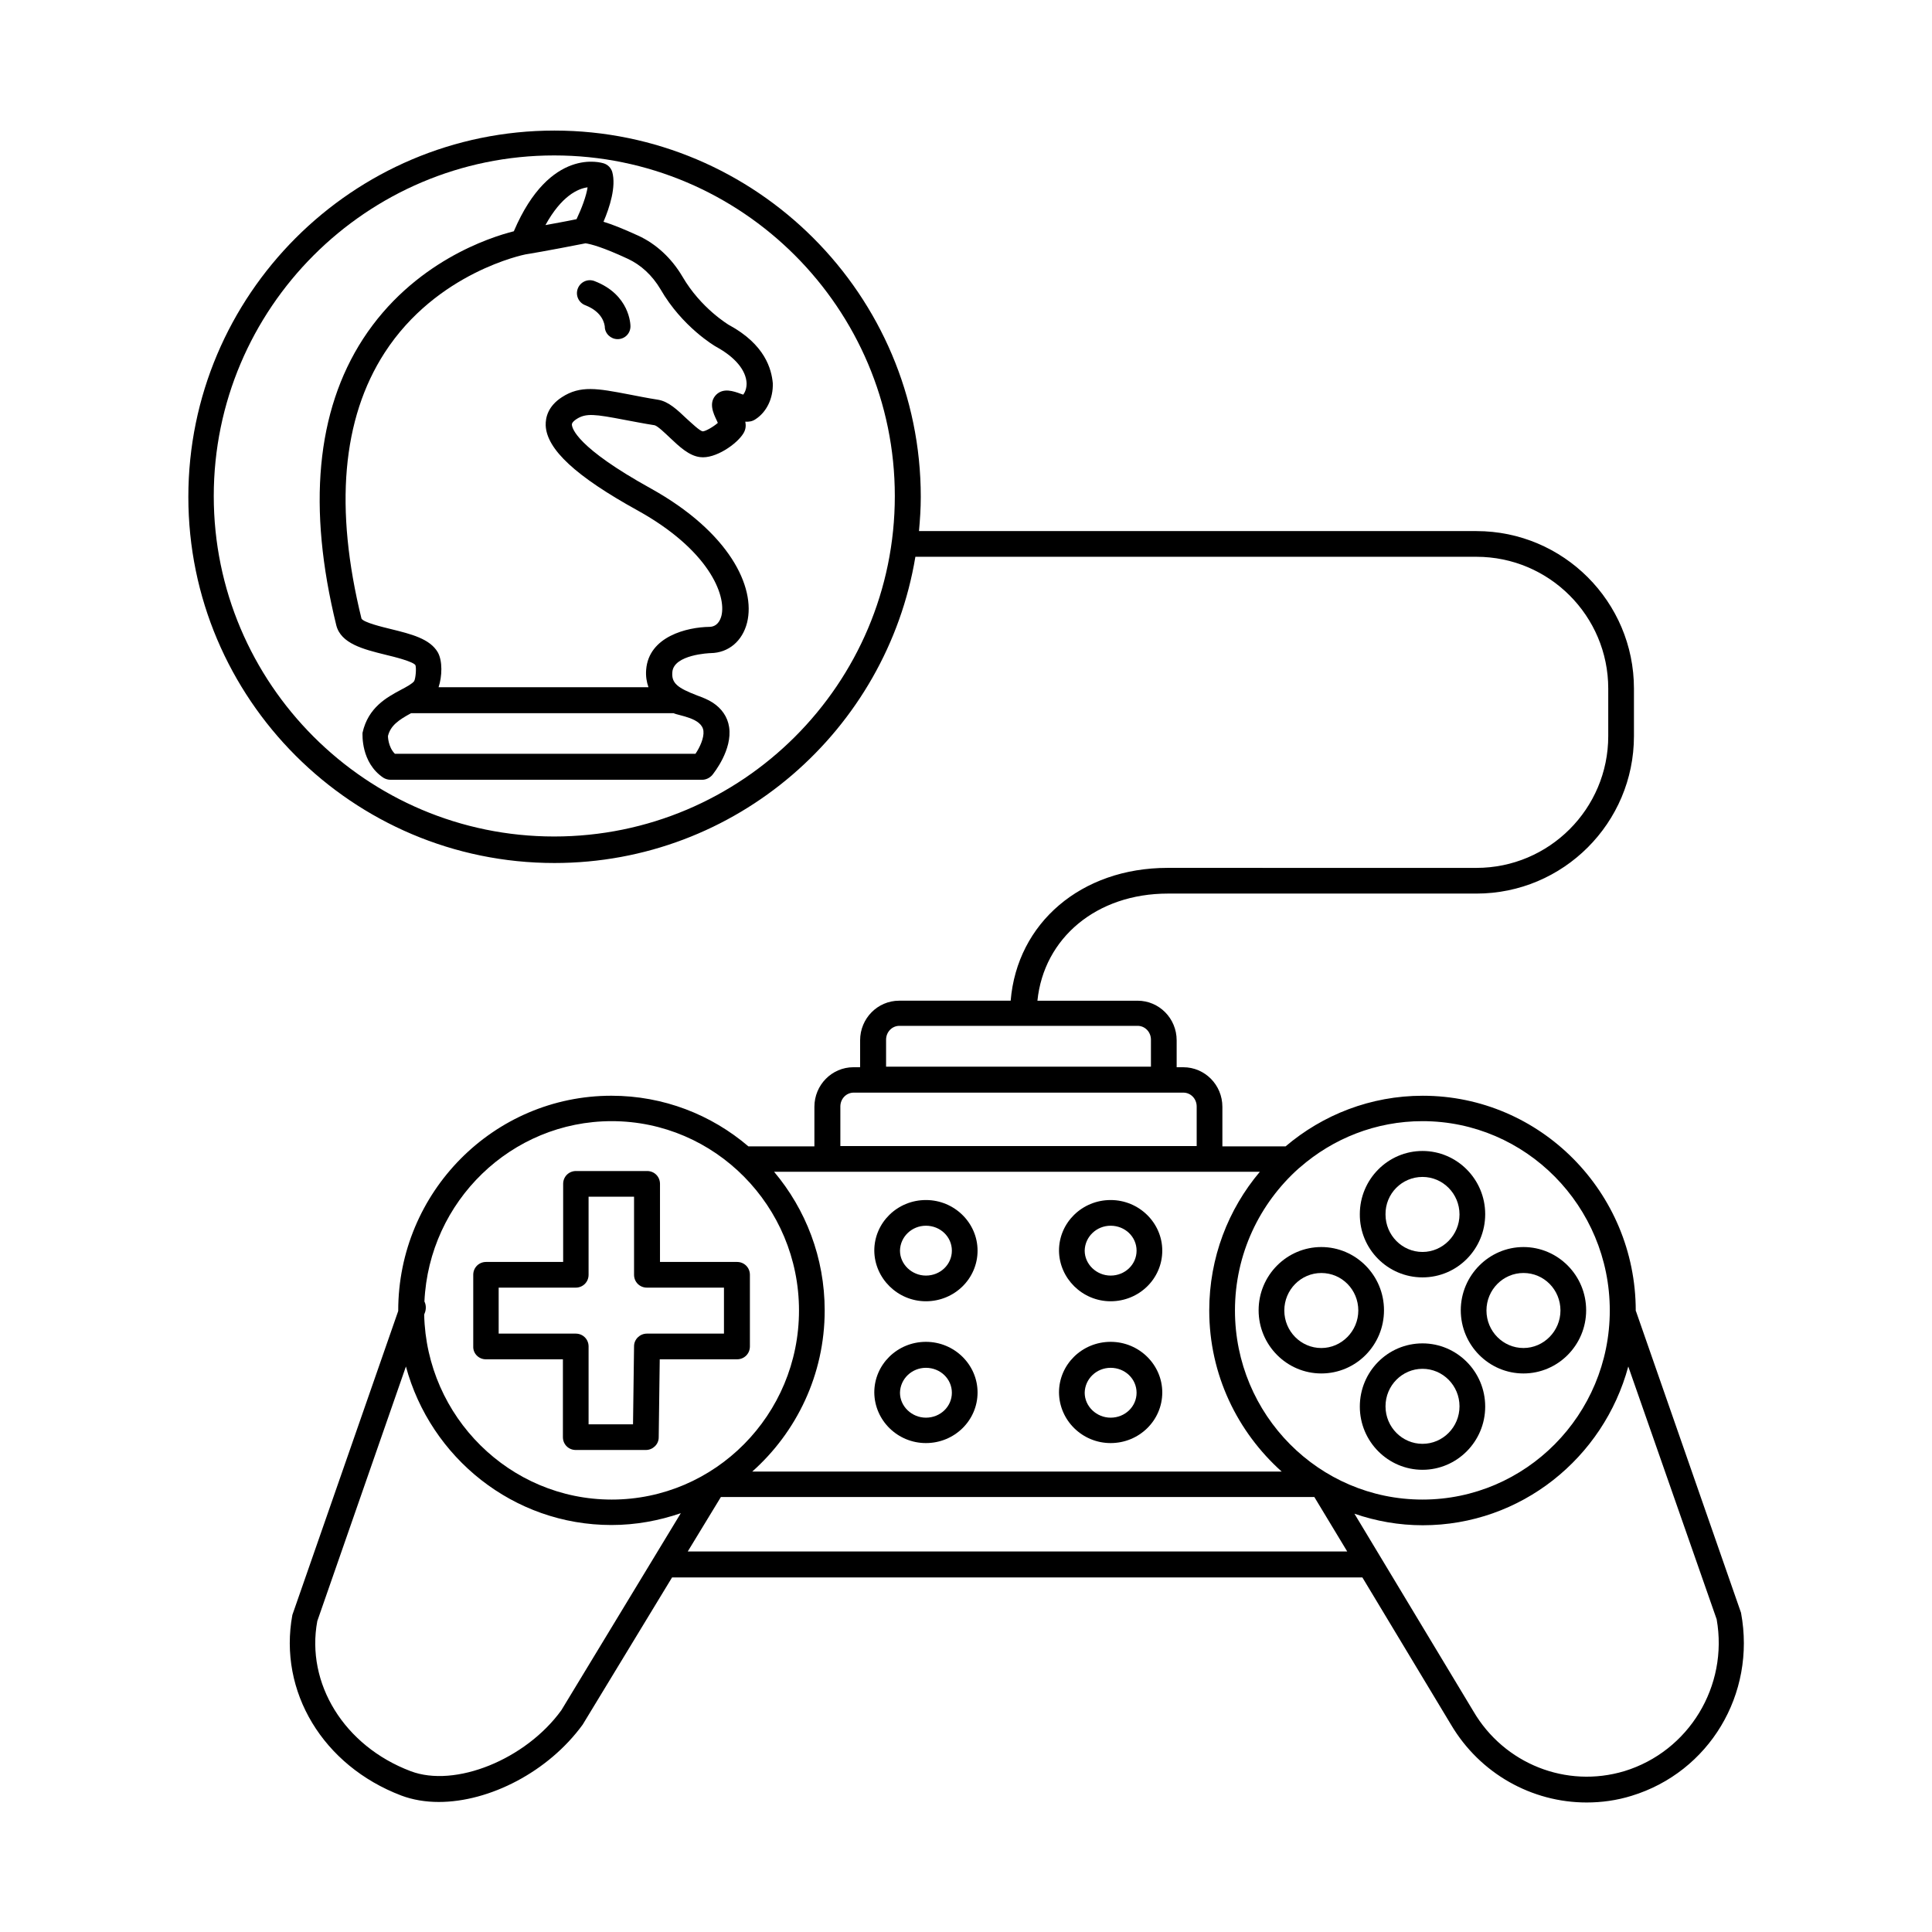 <?xml version="1.0" encoding="UTF-8"?>
<!-- Uploaded to: ICON Repo, www.svgrepo.com, Generator: ICON Repo Mixer Tools -->
<svg fill="#000000" width="800px" height="800px" version="1.1" viewBox="144 144 512 512" xmlns="http://www.w3.org/2000/svg">
 <g>
  <path d="m438.33 488.85c7.559 0 13.684-5.992 13.684-13.414 0-7.352-6.129-13.414-13.684-13.414-7.559 0-13.684 5.992-13.684 13.414 0.066 7.352 6.195 13.414 13.684 13.414zm0-20.02c3.812 0 6.875 2.926 6.875 6.606 0 3.676-3.062 6.606-6.875 6.606-3.746 0-6.875-2.996-6.875-6.606 0.066-3.676 3.133-6.606 6.875-6.606z"/>
  <path d="m389.38 488.85c7.559 0 13.684-5.992 13.684-13.414 0-7.352-6.129-13.414-13.684-13.414-7.559 0-13.684 5.992-13.684 13.414 0.066 7.352 6.191 13.414 13.684 13.414zm0-20.02c3.812 0 6.875 2.926 6.875 6.606 0 3.676-3.062 6.606-6.875 6.606-3.746 0-6.875-2.996-6.875-6.606 0.066-3.676 3.129-6.606 6.875-6.606z"/>
  <path d="m438.33 526.43c7.559 0 13.684-5.992 13.684-13.414 0-7.352-6.129-13.414-13.684-13.414-7.559 0-13.684 5.992-13.684 13.414 0.066 7.426 6.195 13.414 13.684 13.414zm0-19.945c3.812 0 6.875 2.926 6.875 6.606 0 3.676-3.062 6.606-6.875 6.606-3.746 0-6.875-2.996-6.875-6.606 0.066-3.68 3.133-6.606 6.875-6.606z"/>
  <path d="m389.38 526.43c7.559 0 13.684-5.992 13.684-13.414 0-7.352-6.129-13.414-13.684-13.414-7.559 0-13.684 5.992-13.684 13.414 0.066 7.426 6.191 13.414 13.684 13.414zm0-19.945c3.812 0 6.875 2.926 6.875 6.606 0 3.676-3.062 6.606-6.875 6.606-3.746 0-6.875-2.996-6.875-6.606 0.066-3.68 3.129-6.606 6.875-6.606z"/>
  <path d="m605.4 571.43-27.844-79.93c0-0.066-0.066-0.066-0.066-0.066v-0.066c0-31.453-25.328-56.984-56.441-56.984-13.82 0-26.484 5.039-36.355 13.414h-16.75v-10.484c0-5.785-4.629-10.484-10.348-10.484h-1.77v-7.148c0-5.785-4.629-10.484-10.348-10.484h-26.551c1.703-16.613 15.66-28.391 34.586-28.391h81.766c23.012 0 41.734-18.723 41.734-41.734v-12.594c0-23.012-18.723-41.734-41.734-41.734h-147.74c0.273-2.996 0.477-5.992 0.477-9.055 0-53.512-43.574-97.086-97.086-97.086-53.512 0-97.016 43.574-97.016 97.086s43.504 97.016 97.016 97.016c48.133 0 88.031-35.199 95.656-81.152h148.69c19.266 0 34.926 15.66 34.926 34.926v12.594c0 19.266-15.66 34.926-34.926 34.926l-81.84-0.004c-22.945 0-39.895 14.637-41.598 35.199h-29.547c-5.719 0-10.348 4.699-10.348 10.484v7.148h-1.77c-5.719 0-10.348 4.699-10.348 10.484v10.484h-17.496c-9.805-8.375-22.469-13.414-36.289-13.414-31.184 0-56.508 25.531-56.508 56.984v0.066l-28.051 80.543c-3.746 20.289 8.102 39.965 28.867 47.863 3.062 1.156 6.469 1.703 9.941 1.703 13.414 0 29.004-7.965 38.125-20.492l23.691-39.012h182.94l23.488 39.012c7.691 13.004 21.445 20.629 35.949 20.629 3.949 0 7.965-0.543 11.914-1.77 20.492-6.266 33.016-26.895 29-48.477zm-314.54-205.75c-49.77 0-90.211-40.508-90.211-90.211 0-49.77 40.508-90.277 90.211-90.277 49.77 0 90.277 40.508 90.277 90.277 0 49.77-40.441 90.211-90.277 90.211zm197.3 87.965c0.137-0.066 0.203-0.203 0.34-0.273 8.715-7.625 20.086-12.254 32.477-12.254 27.367 0 49.633 22.535 49.633 50.176s-22.262 50.109-49.633 50.109c-27.438 0-49.699-22.469-49.699-50.109 0-14.977 6.535-28.391 16.883-37.648zm-109.34-34.109c0-2.043 1.566-3.676 3.539-3.676h63.113c1.973 0 3.539 1.633 3.539 3.676v7.148h-70.191zm-12.117 17.699c0-2.043 1.566-3.676 3.539-3.676h87.352c1.973 0 3.539 1.633 3.539 3.676v10.484h-94.43zm-3.406 17.293h114.58c-8.375 9.941-13.414 22.738-13.414 36.766 0 17.02 7.488 32.203 19.199 42.688h-140.31c11.711-10.418 19.199-25.668 19.199-42.688 0-14.023-5.039-26.824-13.414-36.766zm-106.82 34.383c1.227-26.551 23.012-47.793 49.633-47.793 27.367 0 49.633 22.535 49.633 50.176s-22.262 50.109-49.633 50.109c-27.027 0-49.086-21.922-49.699-49.02l0.273-0.75c0.27-0.953 0.203-1.906-0.207-2.723zm36.289 108.32c-9.465 13.07-28.188 20.629-39.965 16.137-17.633-6.672-27.777-23.285-24.715-39.762l23.488-67.469c6.535 24.168 28.457 42.008 54.465 42.008 6.469 0 12.594-1.156 18.383-3.133zm33.496-42.074 8.781-14.434h157.27l8.715 14.434zm248.23 58.207c-15.387 4.629-31.863-1.906-40.031-15.863l-31.523-52.355c5.719 1.973 11.777 3.062 18.109 3.062 26.008 0 47.93-17.836 54.465-42.074l23.422 66.992c3.133 17.703-7.352 34.996-24.441 40.238z"/>
  <path d="m520.98 482.52c9.191 0 16.613-7.488 16.613-16.75 0-9.258-7.488-16.75-16.613-16.75-9.121 0-16.613 7.488-16.613 16.75-0.066 9.258 7.422 16.75 16.613 16.75zm0-26.621c5.379 0 9.805 4.426 9.805 9.941 0 5.445-4.426 9.941-9.805 9.941-5.379 0-9.805-4.426-9.805-9.941-0.066-5.516 4.359-9.941 9.805-9.941z"/>
  <path d="m520.98 500.01c-9.191 0-16.613 7.488-16.613 16.75 0 9.258 7.488 16.75 16.613 16.75 9.121 0 16.613-7.488 16.613-16.75s-7.488-16.75-16.613-16.75zm0 26.621c-5.379 0-9.805-4.426-9.805-9.941s4.426-9.941 9.805-9.941c5.379 0 9.805 4.426 9.805 9.941s-4.426 9.941-9.805 9.941z"/>
  <path d="m494.16 507.98c9.191 0 16.613-7.488 16.613-16.75 0-9.258-7.488-16.75-16.613-16.75-9.121 0-16.613 7.488-16.613 16.75 0 9.262 7.492 16.75 16.613 16.75zm0-26.621c5.445 0 9.805 4.426 9.805 9.941 0 5.445-4.426 9.941-9.805 9.941s-9.805-4.426-9.805-9.941 4.426-9.941 9.805-9.941z"/>
  <path d="m531.12 491.23c0 9.258 7.488 16.75 16.613 16.75 9.121 0 16.613-7.488 16.613-16.75 0-9.258-7.488-16.75-16.613-16.75s-16.613 7.559-16.613 16.75zm16.613-9.875c5.445 0 9.805 4.426 9.805 9.941 0 5.445-4.426 9.941-9.805 9.941-5.379 0-9.805-4.426-9.805-9.941s4.426-9.941 9.805-9.941z"/>
  <path d="m272.75 504.23h20.426v20.629c0 1.906 1.496 3.402 3.402 3.402h18.586c1.84 0 3.402-1.496 3.402-3.336l0.273-20.695h20.492c1.906 0 3.402-1.496 3.402-3.402v-18.996c0-1.906-1.496-3.402-3.402-3.402h-20.426v-20.695c0-1.906-1.496-3.402-3.402-3.402h-18.859c-1.906 0-3.402 1.496-3.402 3.402v20.695h-20.426c-1.906 0-3.402 1.496-3.402 3.402v18.996c-0.07 1.836 1.43 3.402 3.336 3.402zm3.402-18.996h20.426c1.906 0 3.402-1.496 3.402-3.402v-20.695h12.051v20.695c0 1.906 1.496 3.402 3.402 3.402h20.426v12.188h-20.426c-1.84 0-3.402 1.496-3.402 3.336l-0.273 20.695h-11.777v-20.629c0-1.906-1.496-3.402-3.402-3.402h-20.426z"/>
  <path d="m337.09 230.07c-0.066-0.066-7.352-4.356-12.254-12.801-2.859-4.832-6.945-8.645-11.711-10.824-3.609-1.633-6.672-2.926-9.191-3.676 1.633-3.812 3.402-9.328 2.316-13.207-0.34-1.09-1.156-1.906-2.18-2.246-0.613-0.203-14.297-4.562-23.898 17.973-6.262 1.566-26.688 8.102-39.965 28.527-12.391 19.133-14.773 44.66-7.082 75.91 1.227 4.832 7.148 6.332 12.938 7.762 2.586 0.613 7.422 1.84 8.035 2.793 0.273 0.816 0.066 3.473-0.34 4.223-0.477 0.68-2.109 1.566-3.539 2.316-3.676 1.973-8.645 4.629-10.145 11.371 0 0.34-0.477 7.898 5.516 11.914 0.543 0.34 1.227 0.543 1.906 0.543h82.582c1.02 0 1.973-0.477 2.656-1.227 0.543-0.68 5.379-6.738 4.492-12.73-0.41-2.723-1.973-4.969-4.426-6.535-1.156-0.75-2.519-1.293-4.016-1.84-5.106-1.973-6.875-3.199-6.606-6.195 0.34-4.699 10.008-5.039 10.145-5.039 4.766-0.066 8.441-3.199 9.668-8.102 2.316-9.395-4.699-23.965-25.531-35.539-19.676-10.895-20.832-15.93-20.902-16.883 0-0.203 0-0.68 1.227-1.496 2.519-1.633 4.902-1.293 12.73 0.203 2.246 0.41 4.902 0.953 7.965 1.43 0.816 0.203 2.793 2.109 4.016 3.269 2.519 2.383 5.106 4.832 8.035 5.176 4.016 0.543 9.805-3.473 11.508-6.332 0.613-1.02 0.68-2.043 0.477-3.062 0.953 0.066 1.84-0.066 2.656-0.613 2.996-1.906 4.766-5.582 4.629-9.602-0.34-3.617-1.973-10.219-11.711-15.461zm-37.375-36.426c-0.34 2.316-1.566 5.582-2.926 8.441-3.269 0.68-6.059 1.156-8.238 1.566 4.219-7.691 8.574-9.668 11.164-10.008zm22.805 139.36c1.363 0.68 7.488 1.227 7.898 4.699 0.203 1.84-0.953 4.356-2.109 6.059h-79.656c-1.84-1.84-1.84-4.699-1.84-4.699 0.68-2.793 2.859-4.289 6.129-6.059zm18.453-84.422c-0.203-0.066-0.41-0.137-0.613-0.203-2.043-0.75-4.629-1.633-6.535 0.203-2.109 2.109-0.816 4.902 0.137 6.875 0.066 0.203 0.203 0.41 0.273 0.613-1.156 1.02-3.269 2.246-4.016 2.246-0.816-0.137-2.926-2.18-4.223-3.336-2.449-2.316-4.766-4.562-7.559-5.039-3.062-0.477-5.652-1.02-7.828-1.43-8.238-1.566-12.801-2.449-17.703 0.75-3.676 2.383-4.356 5.379-4.289 7.488 0.273 6.332 7.965 13.48 24.375 22.535 18.789 10.418 23.555 22.398 22.195 27.914-0.34 1.293-1.156 2.859-3.133 2.926-5.922 0.066-16.137 2.519-16.816 11.371-0.137 1.77 0.137 3.269 0.613 4.629h-55.625c0.953-2.859 1.09-6.945-0.203-9.258-2.109-3.609-7.082-4.832-12.324-6.129-2.519-0.613-7.285-1.77-7.898-2.793-7.215-29.277-5.176-52.969 6.129-70.465 13.82-21.379 37.035-26.008 37.379-26.074 0.477-0.066 5.856-0.953 15.863-2.926 1.43 0.203 4.562 1.02 11.164 4.086 3.539 1.633 6.535 4.426 8.715 8.102 5.719 9.941 14.367 15.047 14.773 15.25 4.969 2.723 7.898 6.195 8.035 9.668-0.004 1.297-0.344 2.25-0.887 2.996z"/>
  <path d="m301.55 218.49c-1.77-0.68-3.746 0.203-4.426 1.973-0.68 1.77 0.203 3.746 1.973 4.426 4.766 1.84 5.106 5.176 5.176 5.652 0 1.84 1.566 3.336 3.402 3.336 1.906 0 3.402-1.496 3.402-3.402 0.004-0.41-0.133-8.379-9.527-11.984z"/>
 </g>
</svg>